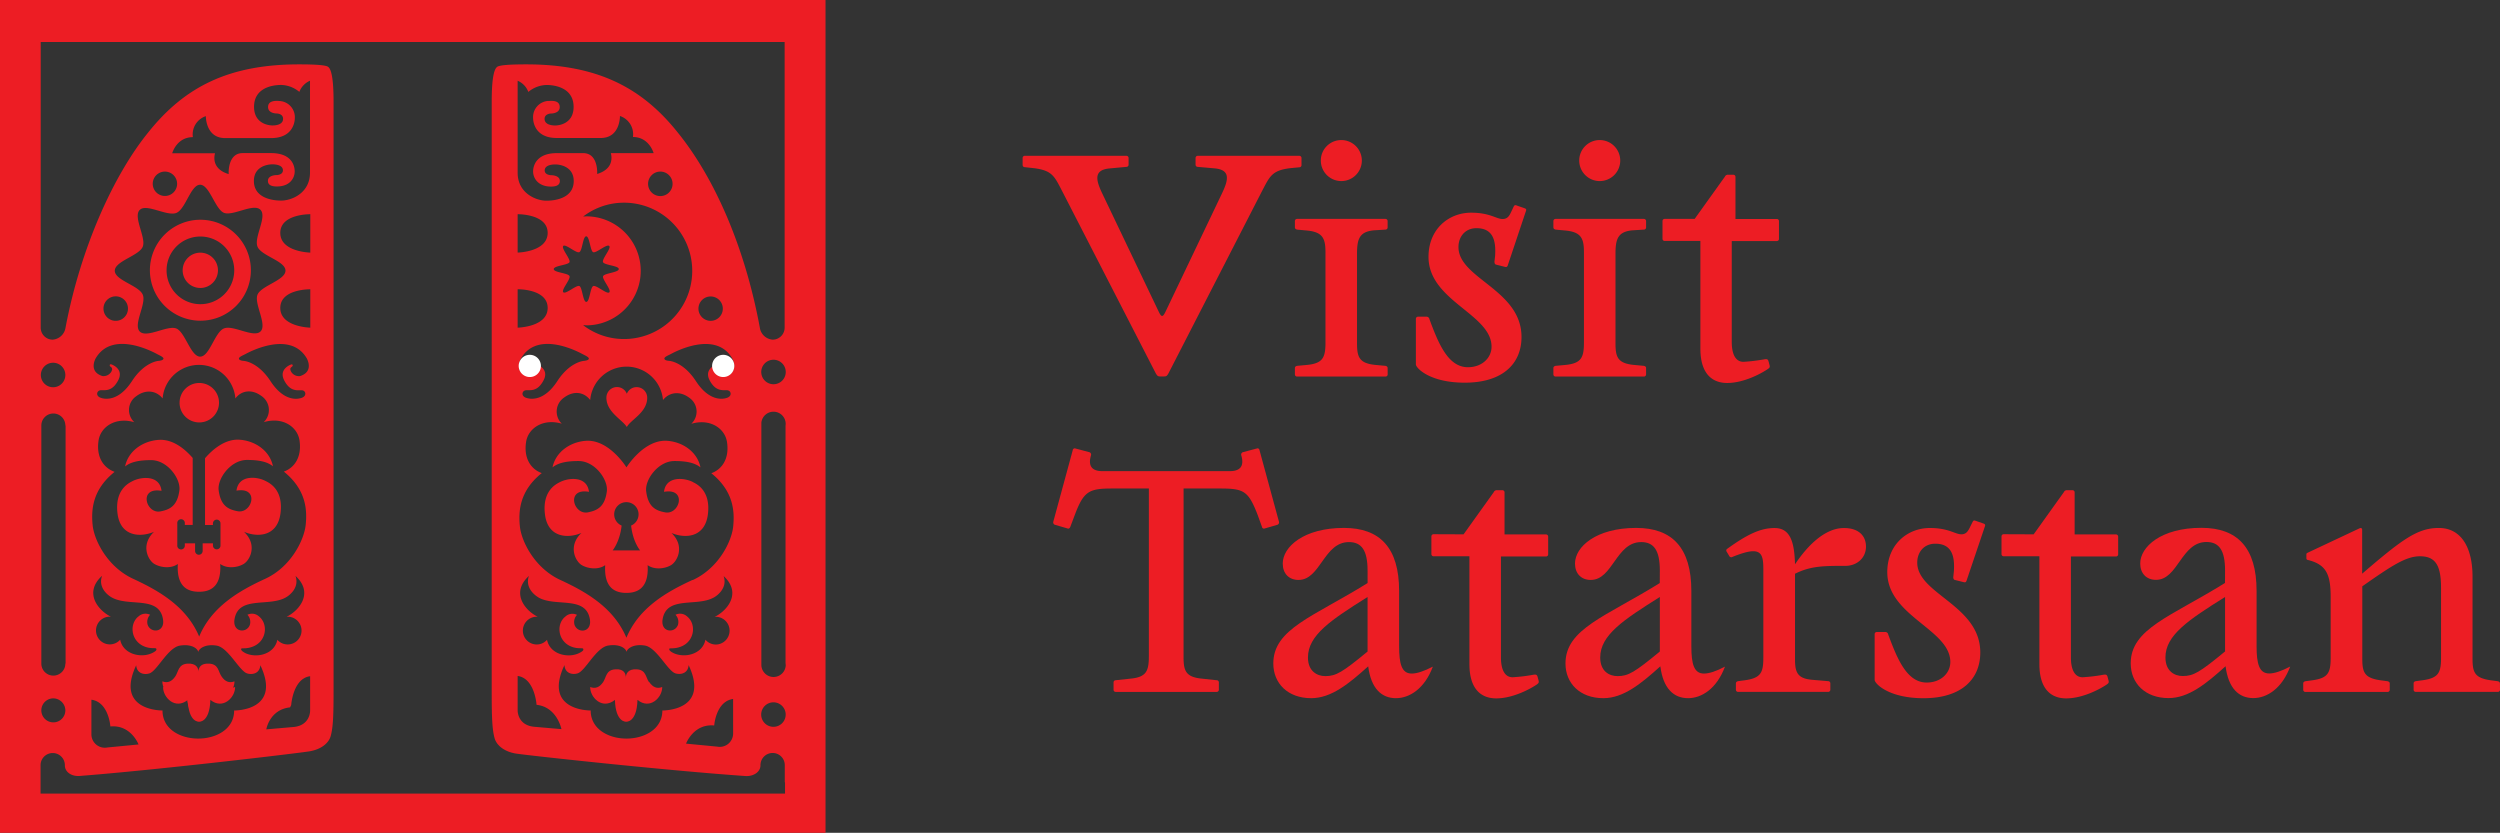 <svg xmlns="http://www.w3.org/2000/svg" id="Layer_1" data-name="Layer 1" viewBox="0 0 832.81 277.42"><rect x="0" y="0" width="832.81" height="277.42" fill="#333333" stroke="none"/><defs><style>.cls-1{fill:#ed1d24;}.cls-2{fill:#fff;}</style></defs><path class="cls-1" d="M369.59,56.11c-5.36.52-4.52,3.89-2.42,8.3L386.08,104c.84,1.67,1.26,1.67,2.1,0l18.91-39.61c2.1-4.41,2.94-7.78-2.42-8.3L399,55.59a.72.72,0,0,1-.73-.74v-2.2a.73.73,0,0,1,.73-.75h33.83a.73.73,0,0,1,.73.75V55a.71.71,0,0,1-.73.73L430,56c-6.41.74-7,2.74-9.77,8l-31,60.4c-.42.73-.63,1-1.36,1H386.4c-.74,0-.95-.32-1.37-1L354,64c-2.73-5.25-3.36-7.25-9.77-8l-2.83-.31a.72.72,0,0,1-.74-.73V52.65a.73.73,0,0,1,.74-.75h33.82a.73.73,0,0,1,.74.75v2.2a.73.73,0,0,1-.74.74Z"></path><path class="cls-1" d="M446.81,46.66A6.83,6.83,0,1,1,440,53.48a6.8,6.8,0,0,1,6.83-6.82m15.44,78.05a.71.71,0,0,1-.74.73H432.09a.72.72,0,0,1-.73-.73V122.6c0-.42.32-.63.73-.73l3.37-.31c5.36-.53,6.09-2.63,6.09-7.56V84.16c0-4.52-.73-6.83-6.09-7.36l-3.37-.31c-.41-.11-.73-.32-.73-.74V73.66a.72.72,0,0,1,.73-.74h29.42a.72.72,0,0,1,.74.74v2.09a.72.72,0,0,1-.74.74l-3.36.21c-5.36.31-6.09,2.94-6.09,7.88v29.83c0,4.52.73,6.62,6.09,7.15l3.36.31c.43.1.74.31.74.73Z"></path><path class="cls-1" d="M502.25,88.47c-.21.52-.52.52-.94.42l-2.94-.74c-.42-.11-.53-.53-.53-1l.22-2c.31-4.94-.64-9.14-6.21-9.14-3.67,0-6,2.73-6,6.3,0,10.51,21,14.18,21,29.94,0,8.93-6.3,15.23-18.9,15.23-11.77,0-16.29-4.93-16.29-6.09V106.22a.72.72,0,0,1,.74-.73h2.84a1,1,0,0,1,.94.84c3,8.08,6.2,16,12.82,16,4.73,0,7.87-3.15,7.87-6.83,0-10.93-21-15.22-21-29.94,0-9.35,6.83-14.71,14.18-14.71,6.3,0,8.4,2.11,10.5,2.11,1.57,0,2.2-1,2.73-2.11l.95-2c.21-.42.42-.63.95-.42l2.72.95c.53.21.63.42.42.94Z"></path><path class="cls-1" d="M532.91,46.66a6.83,6.83,0,1,1-6.83,6.82,6.81,6.81,0,0,1,6.83-6.82m15.44,78.05a.71.71,0,0,1-.73.73H518.2a.72.72,0,0,1-.73-.73V122.6c0-.42.32-.63.73-.73l3.36-.31c5.36-.53,6.09-2.63,6.09-7.56V84.16c0-4.52-.73-6.83-6.09-7.36l-3.36-.31c-.41-.11-.73-.32-.73-.74V73.66a.72.72,0,0,1,.73-.74h29.42a.72.72,0,0,1,.73.74v2.09a.72.72,0,0,1-.73.74l-3.37.21c-5.36.31-6.09,2.94-6.09,7.88v29.83c0,4.52.73,6.62,6.09,7.15l3.37.31c.42.1.73.31.73.73Z"></path><path class="cls-1" d="M564.53,72.92l10.08-14.08a1.06,1.06,0,0,1,1-.63h1.79a.71.71,0,0,1,.73.74v14h13.76a.71.71,0,0,1,.73.73v5.89a.71.71,0,0,1-.73.73h-15v33.62c0,4.41,1.47,6.61,3.88,6.61a57.32,57.32,0,0,0,7-.84c.73-.1,1.15-.1,1.36.63l.31,1.16c.21.74.11,1-.42,1.37-2.1,1.47-8,4.73-13.66,4.73-4.51,0-8.92-2.53-8.92-11.46V80.27H554.55a.71.71,0,0,1-.73-.73V73.65a.71.71,0,0,1,.73-.73Z"></path><path class="cls-1" d="M394.27,218.93c0,4.52.74,6.62,6.09,7.14l4.94.53a.71.71,0,0,1,.73.73v2.42a.72.72,0,0,1-.73.74H371.68a.72.72,0,0,1-.73-.74v-2.42a.71.71,0,0,1,.73-.73l4.94-.53c5.36-.52,6.09-2.62,6.09-7.56V162.73h-12c-7.87,0-9.66.74-12.71,8.92l-1.47,3.89c-.21.42-.42.63-.83.53l-4.31-1.26a.85.85,0,0,1-.53-.95l6.51-23.94a.65.65,0,0,1,.84-.53l4.73,1.26a.83.83,0,0,1,.52.94c-.52,1.79-1.25,5.36,3.79,5.36h42.43c5.05,0,4.31-3.57,3.79-5.36a.85.85,0,0,1,.52-.94l4.73-1.26a.64.64,0,0,1,.84.53l6.51,23.94a.85.85,0,0,1-.52.95l-4.31,1.26a.66.66,0,0,1-.84-.53L419,171.65c-3.15-8.18-4.62-8.92-12.72-8.92h-12Z"></path><path class="cls-1" d="M455.57,217V198.87c-12.18,7.66-19.86,12.71-19.86,20.16,0,4.52,3,6.2,5.78,6.2,3.57,0,5.67-1.26,14.08-8.19m0-27c0-6.72-2-9.46-6.2-9.46-8.41,0-9.45,12.61-16.81,12.61-3.15,0-5.25-2.1-5.25-5.46,0-5.56,7-11.87,20.38-11.87,12,0,18.39,6.62,18.39,21v18.39c0,5.88.83,9.13,4.19,9.13,1.69,0,4-.73,7.05-2.31-2.74,7.35-7.78,10.51-12.29,10.51-4.84,0-8.31-3.26-9.25-10.61-6.41,5.78-12.29,10.61-19,10.61-7.78,0-12.61-4.94-12.61-11.56,0-11.55,13.34-15.55,31.41-26.79Z"></path><path class="cls-1" d="M487.55,178l10.08-14.08a1.06,1.06,0,0,1,1.05-.63h1.79a.72.72,0,0,1,.73.74v14H515a.72.72,0,0,1,.73.74v5.88a.71.71,0,0,1-.73.73h-15v33.62c0,4.41,1.47,6.61,3.88,6.61a55,55,0,0,0,6.94-.84c.74-.1,1.16-.1,1.37.63l.31,1.16c.21.74.11.95-.42,1.37-2.1,1.47-8,4.72-13.66,4.72-4.51,0-8.92-2.52-8.92-11.45V185.31H477.57a.72.72,0,0,1-.74-.73V178.7a.73.73,0,0,1,.74-.74Z"></path><path class="cls-1" d="M552.93,217V198.87c-12.18,7.66-19.86,12.71-19.86,20.16,0,4.52,2.95,6.2,5.78,6.2,3.57,0,5.67-1.26,14.08-8.19m0-27c0-6.72-2-9.46-6.2-9.46-8.41,0-9.45,12.61-16.81,12.61-3.15,0-5.25-2.1-5.25-5.46,0-5.56,7-11.87,20.38-11.87,12,0,18.38,6.62,18.38,21v18.39c0,5.88.84,9.13,4.2,9.13,1.69,0,4-.73,7-2.31-2.73,7.35-7.77,10.51-12.29,10.51-4.83,0-8.3-3.26-9.24-10.61-6.41,5.78-12.29,10.61-19,10.61-7.77,0-12.6-4.94-12.6-11.56,0-11.55,13.34-15.55,31.41-26.79Z"></path><path class="cls-1" d="M579,230.48a.71.71,0,0,1-.73-.73v-2.1c0-.42.31-.63.73-.74l2.32-.31c5.35-.74,6.09-2.63,6.09-7.57V189.51c0-3.67-.42-5.88-3.37-5.88-1.57,0-3.77.63-6.93,1.89a.73.73,0,0,1-1-.21l-.94-1.57a.66.66,0,0,1,.1-.84c6.83-4.94,11.24-7,15.87-7,5.24,0,6.62,4.63,6.82,12.08,4.2-6.3,10-12.08,16.29-12.08,4.72,0,7.35,2.41,7.35,6.2s-3.05,6.4-6.83,6.4c-7.15,0-11.55,0-16.81,2.63v28.36c0,4.52.74,6.63,6.1,7l4.93.42a.72.72,0,0,1,.74.74v2.1a.71.71,0,0,1-.74.73Z"></path><path class="cls-1" d="M655.08,193.51c-.21.52-.52.52-.94.42l-2.94-.74c-.42-.1-.52-.52-.52-.94l.21-2c.31-4.94-.64-9.13-6.21-9.13-3.67,0-6,2.72-6,6.3,0,10.5,21,14.17,21,29.93,0,8.93-6.3,15.24-18.9,15.24-11.77,0-16.29-4.94-16.29-6.09V211.26a.72.72,0,0,1,.74-.73h2.84a1,1,0,0,1,.94.84c3,8.08,6.2,16,12.82,16,4.73,0,7.87-3.16,7.87-6.84,0-10.92-21-15.23-21-29.94,0-9.34,6.83-14.7,14.18-14.7,6.3,0,8.4,2.1,10.5,2.1,1.58,0,2.2-1.05,2.73-2.1l1-2c.21-.42.42-.63.95-.42l2.72.94c.53.22.63.42.42,1Z"></path><path class="cls-1" d="M677.46,178l10.08-14.08a1.06,1.06,0,0,1,1.05-.63h1.79a.72.72,0,0,1,.73.74v14h13.76a.73.73,0,0,1,.74.74v5.88a.72.72,0,0,1-.74.73h-15v33.62c0,4.41,1.47,6.61,3.88,6.61a55.39,55.39,0,0,0,6.95-.84c.73-.1,1.15-.1,1.36.63l.31,1.16c.21.74.11.95-.42,1.37-2.1,1.47-8,4.72-13.66,4.72-4.51,0-8.92-2.52-8.92-11.45V185.31H667.48a.71.71,0,0,1-.73-.73V178.7a.72.72,0,0,1,.73-.74Z"></path><path class="cls-1" d="M741.22,217V198.87C729,206.53,721.36,211.58,721.36,219c0,4.52,2.95,6.2,5.78,6.2,3.57,0,5.67-1.26,14.08-8.19m0-27c0-6.72-2-9.46-6.2-9.46-8.41,0-9.45,12.61-16.8,12.61-3.16,0-5.26-2.1-5.26-5.46,0-5.56,7-11.87,20.38-11.87,12,0,18.38,6.62,18.38,21v18.39c0,5.88.85,9.13,4.2,9.13,1.68,0,4-.73,7-2.31-2.73,7.35-7.77,10.51-12.29,10.51-4.84,0-8.3-3.26-9.24-10.61-6.41,5.78-12.3,10.61-19,10.61-7.77,0-12.6-4.94-12.6-11.56,0-11.55,13.33-15.55,31.41-26.79Z"></path><path class="cls-1" d="M832.81,229.75a.71.71,0,0,1-.73.73H804.76a.71.71,0,0,1-.73-.73v-2.1c0-.43.31-.64.73-.74l2.32-.31c5.36-.74,6.09-2.63,6.09-7.56V195.82c0-7.35-1.78-10.51-7-10.51-4.73,0-9.46,3.16-19.23,10v24.16c0,4.52.73,6.41,6.09,7.15l2.31.31c.42.1.74.31.74.74v2.1a.72.72,0,0,1-.74.73H768a.72.72,0,0,1-.74-.73v-2.1c0-.43.32-.64.74-.74l2.31-.31c5.36-.74,6.09-2.63,6.09-7.56V199c0-7.35-1.26-10.82-7.35-12.4-.42-.1-.74-.1-.74-.73v-1.05c0-.53.11-.53.74-.84l17-8c.52-.21.84,0,.84.53v14.6c13.45-11.55,18.48-15.23,25.53-15.23,7.35,0,11.24,6.31,11.24,16.28v27.31c0,4.52.73,6.41,6.09,7.15l2.31.31c.42.1.73.31.73.74Z"></path><path class="cls-1" d="M51.31,177.16c-4.59,4.36-2,9.47.12,10.71s5.58,1.63,7.81,0c-.49,8,3.72,9.26,7.06,9.26s7.56-1.27,7.06-9.26c2.23,1.63,5.69,1.26,7.81,0s4.7-6.35.12-10.71c4.35,1.87,11.17,1.75,12.16-6.23s-3.87-10.14-5-10.71c-2.84-1.5-9-2.13-9.67,3.23,7.81-1.37,5.21,7.78.38,6.85-3.06-.57-5.64-1.73-6.32-7-.49-3.85,4-10.08,9.42-10.08,4.09,0,6.81.62,8.67,2.11-1-5-5.67-8.41-11-8.84-5-.41-9.28,3.42-11.63,6.16V174.9h2.63v-.53a1.28,1.28,0,0,1,1.26-1.27,1.26,1.26,0,0,1,1.26,1.27v7.32A1.25,1.25,0,0,1,72.2,183a1.26,1.26,0,0,1-1.26-1.26V181H68.31v0h-.8v2.54a1.26,1.26,0,1,1-2.52,0v-2.54h-.8v0H61.57v.66a1.26,1.26,0,1,1-2.51,0v-7.32a1.26,1.26,0,1,1,2.51,0v.53h2.62V152.55c-2.37-2.73-6.54-6.45-11.52-6-5.35.43-10,3.86-11,8.84,1.85-1.49,4.58-2.11,8.67-2.11,5.45,0,9.92,6.23,9.42,10.08-.68,5.25-3.27,6.41-6.32,7-4.83.93-7.43-8.22.37-6.85-.62-5.36-6.81-4.73-9.67-3.23-1.09.57-5.95,2.73-5,10.71S47,179,51.31,177.16"></path><path class="cls-1" d="M208.81,142.25c1.28-2.45,6.79-4.8,6.79-9.75a3.52,3.52,0,0,0-6.79-1.32,3.52,3.52,0,0,0-6.8,1.32c0,4.8,5.36,7.33,6.8,9.75"></path><path class="cls-1" d="M66.69,95.93a5.88,5.88,0,1,0-5.84-5.88,5.87,5.87,0,0,0,5.84,5.88"></path><path class="cls-1" d="M66.35,140.72a6.57,6.57,0,1,0-6.53-6.57,6.55,6.55,0,0,0,6.53,6.57"></path><path class="cls-1" d="M66.7,78.79A11.27,11.27,0,1,1,55.49,90.05,11.25,11.25,0,0,1,66.7,78.79m6.43,26.8a16.82,16.82,0,1,0-21.89-9.07,16.85,16.85,0,0,0,21.89,9.07"></path><path class="cls-1" d="M208.66,183.35h-4.58s2.39-2.79,3-8.27a4.06,4.06,0,1,1,3.16,0c.58,5.48,3,8.27,3,8.27Zm22.21-22.75c-2.86-1.49-9.06-2.12-9.67,3.24,7.8-1.37,5.2,7.77.37,6.84-3.06-.57-5.65-1.72-6.31-7-.51-3.87,4-10.1,9.41-10.1,4.09,0,6.81.62,8.67,2.11-1-5-5.67-8.41-11-8.84-7.81-.62-13.65,8.84-13.65,8.84s-5.82-9.46-13.63-8.84c-5.35.43-10,3.87-11,8.84,1.86-1.49,4.59-2.11,8.67-2.11,5.46,0,9.91,6.23,9.42,10.1-.67,5.24-3.27,6.39-6.32,7-4.83.93-7.44-8.21.37-6.84-.62-5.36-6.81-4.73-9.67-3.24-1.09.57-5.95,2.73-5,10.71s7.82,8.1,12.15,6.23c-4.58,4.37-2,9.48.13,10.72s5.57,1.62,7.8,0c-.49,8,3.72,9.25,7.06,9.25s7.56-1.27,7.07-9.25c2.22,1.62,5.68,1.26,7.8,0s4.71-6.35.13-10.72c4.33,1.87,11.16,1.75,12.15-6.23s-3.87-10.14-5-10.71"></path><path class="cls-1" d="M73.89,227.19c-1.13-1.65-.94-4-4-4.22s-3.69,1.61-3.69,2.77c0-1.16-.43-3-3.54-2.77s-2.93,2.57-4,4.22c-1.23,1.82-2.67,2.32-4.33,1.67-.08,3.42,4,7.71,8.24,4.29.21,7.64,3.75,7.27,3.75,7.27s3.54.37,3.76-7.27c4.19,3.42,8.32-.87,8.24-4.29-1.66.65-3.1.15-4.33-1.67"></path><path class="cls-1" d="M216.17,227.19c-1.12-1.65-.94-4-4-4.22s-3.69,1.61-3.69,2.77c0-1.16-.44-3-3.54-2.77s-2.92,2.57-4,4.22c-1.22,1.82-2.68,2.32-4.33,1.67-.08,3.42,4,7.71,8.24,4.29.21,7.64,3.76,7.27,3.76,7.27s3.54.37,3.75-7.27c4.19,3.42,8.32-.87,8.24-4.29-1.66.65-3.1.15-4.33-1.67"></path><path class="cls-1" d="M257.69,128a4.08,4.08,0,1,1,4.06-4.07,4.07,4.07,0,0,1-4.06,4.07m4.06,93.46a4.06,4.06,0,1,1-8.12,0c0-.15,0-.32,0-.46h0V140.81h0a4.06,4.06,0,0,1,8.1.36,3.92,3.92,0,0,1-.05.59V220.9a3.81,3.81,0,0,1,.05.59m-4.06,20.63a4.08,4.08,0,1,1,4.06-4.08,4.07,4.07,0,0,1-4.06,4.08m-25-139.32a4.06,4.06,0,1,1,4,4.08,4.07,4.07,0,0,1-4-4.08m9,22.47a3,3,0,0,1-3-1.5c-.84-1.63.77-1.39.52-2.23,0,0-.12-.34-.59-.13,0,0-4.17,1.47-2.22,5.25s4.37,3.29,5.76,3.33,1.83,1.78.27,2.45-6.16,1.32-10.58-5.47c-4.3-6.59-9-6.77-9-6.77s-1.36-.06-1.5-.67,1.24-1.11,2.23-1.64,14.77-8,20.34,1.47c0,0,2.57,4.39-2.23,5.91m-11,67.93c-8.67,4-17.83,9.26-22,19.24-4.21-10-13.37-15.26-22-19.24s-13-12.92-13.49-17.9-.15-11.72,7.29-17.7c-3.48-1.24-6.11-4.8-5.2-10.46.7-4.43,5.57-7.85,11.88-6a5.64,5.64,0,0,1,.86-8.77c3.17-2.31,6.54-1.79,8.6.89a12.17,12.17,0,0,1,24.25,0c2.08-2.64,5.63-3.11,8.75-.76a5.57,5.57,0,0,1,.67,8.68c6.32-1.87,11.18,1.55,11.89,6,.9,5.66-1.73,9.22-5.21,10.46,7.44,6,7.78,12.72,7.29,17.7s-4.81,13.91-13.49,17.9m7.16,48.44s.57-8.07,6.3-8.83V244.2a4.46,4.46,0,0,1-5.31,4.52l-10.37-1s2.49-6.7,9.38-6.05m3.11-49.8c6.33,5.79,1,11.73-2.94,13.6l.33,0a4.62,4.62,0,0,1,0,9.24A4.56,4.56,0,0,1,235,213.1c-1,5-7.21,6.28-10.89,4.33-1-.53-1.29-1-1.13-1.33s2.1.28,4.66-1.07c3.92-2.13,4.18-7.4,1.21-9.71a3.4,3.4,0,0,0-3.82-.52,3.46,3.46,0,0,1,.81,3.37c-1.07,2.92-5.82,2.5-5.11-1.86,1.31-8,11.47-4,17.18-7.34,1.61-.93,4.43-3.5,3.13-7.13m-53,29.72c.14,2.65,2.47,3.32,4.36,2.76,2.6-.78,6.15-8.62,10.19-9.27s6,1.09,6.12,2.15c.14-1.06,2.21-2.79,6.12-2.15s7.59,8.49,10.19,9.27c1.89.56,4.22-.11,4.37-2.76,7.25,15.38-8.74,15.12-8.74,15.12,0,6.23-6,9.35-11.94,9.36s-11.94-3.13-11.94-9.36c0,0-16,.26-8.73-15.12M179.32,199c5.72,3.32,15.89-.69,17.19,7.33.7,4.37-4,4.79-5.11,1.87a3.48,3.48,0,0,1,.81-3.37,3.4,3.4,0,0,0-3.82.52c-3,2.3-2.71,7.58,1.2,9.71,2.56,1.35,4.45.61,4.68,1.06s-.13.8-1.15,1.34c-3.67,1.95-9.91.63-10.89-4.33a4.53,4.53,0,0,1-3.43,1.56,4.62,4.62,0,0,1,0-9.24l.33,0c-3.93-1.87-9.26-7.81-2.93-13.6-1.3,3.63,1.52,6.2,3.12,7.13m-6.88,26.2c5.73.78,6.3,9.61,6.3,9.61,6.83.73,8.29,8.1,8.29,8.1l-9.27-.8c-5.08-.59-5.32-4.81-5.32-5.43Zm10-122.6c0,6.38-10,6.57-10,6.57V96.36s10-.17,10,6.21m0-25c0,6.38-10,6.57-10,6.57V71.36s10-.15,10,6.22M220,65.32a4.08,4.08,0,1,1,4.05-4.08A4.07,4.07,0,0,1,220,65.32m-25.75,43c.48,0,1,.06,1.46.06a18.16,18.16,0,0,0,0-36.31,14.13,14.13,0,0,0-1.46.07,22.33,22.33,0,0,1,13.64-4.62,22.71,22.71,0,0,1,0,45.42,22.33,22.33,0,0,1-13.64-4.62m-6.63-26.39c.78-.78,4.31,2.51,5.35,2.08s1.17-5.28,2.31-5.28,1.33,4.87,2.32,5.28,4.57-2.86,5.35-2.08-2.5,4.34-2.07,5.38,5.25,1.18,5.25,2.32S201.32,91,200.91,92s2.85,4.6,2.07,5.38-4.31-2.51-5.35-2.08-1.17,5.27-2.32,5.27S194,95.69,193,95.28s-4.57,2.86-5.35,2.08,2.5-4.34,2.07-5.38-5.25-1.18-5.25-2.34,4.84-1.32,5.25-2.32-2.85-4.6-2.07-5.38m-8.76,39.47c-.48-.21-.6.13-.6.13-.24.84,1.36.6.52,2.23a3,3,0,0,1-3,1.5c-4.8-1.52-2.23-5.91-2.23-5.91,5.57-9.52,19.34-2,20.34-1.47s2.35,1.09,2.23,1.64-1.5.67-1.5.67-4.72.18-9,6.77c-4.43,6.79-9,6.13-10.59,5.47s-1.14-2.4.27-2.45,3.78.5,5.76-3.33-2.21-5.25-2.21-5.25m3.81-87.79a5.38,5.38,0,0,0-5.11,5.53c0,2.36,1.29,6.82,7.89,6.82h14.64c6.57,0,6.41-7.33,6.41-7.33a6.41,6.41,0,0,1,4.33,7c5.42,0,6.89,5.37,6.89,5.37H203.48c.32,1.15,1.05,5.24-4.55,6.94,0,0,.48-6.94-4.67-6.94H193.2v0l-7.72,0c-6.6,0-7.89,4-7.89,6.11s1.46,4.64,5.11,5c2.21.18,3.8-.25,3.8-1.82,0-2-3-1.94-3-1.94s-2.05-.06-2.05-1.58,1.83-2,3.52-2,6.15.75,6.15,5.55c0,5.34-5.5,6.53-9.08,6.53s-9.6-2.57-9.6-9.3V26.9A6.53,6.53,0,0,1,176,30.62,9.91,9.91,0,0,1,182,28.31c3.58,0,9.08,1.33,9.08,7.29,0,5.38-4.47,6.2-6.15,6.2s-3.52-.52-3.52-2.21,2.05-1.77,2.05-1.77,3,.08,3-2.16c0-1.77-1.59-2.25-3.8-2M36.76,242c6.88-.64,9.39,6,9.39,6l-10.37,1a4.47,4.47,0,0,1-5.33-4.51v-11.4c5.75.77,6.31,8.83,6.31,8.83m1.29-84.8c-3.46-1.24-6.1-4.8-5.2-10.47.7-4.42,5.58-7.85,11.9-6a5.55,5.55,0,0,1,.67-8.68c3.11-2.35,6.66-1.89,8.75.76a12.16,12.16,0,0,1,24.24,0c2-2.67,5.43-3.18,8.61-.87a5.64,5.64,0,0,1,.84,8.77c6.32-1.88,11.19,1.55,11.9,6,.89,5.67-1.74,9.23-5.21,10.47,7.44,6,7.79,12.71,7.29,17.7S97,188.83,88.35,192.81s-17.83,9.27-22,19.24c-4.2-10-13.37-15.25-22-19.24s-13-12.91-13.49-17.89-.15-11.72,7.28-17.7m14.08-39.33c1,.53,2.35,1.09,2.23,1.64s-1.5.67-1.5.67-4.72.18-9,6.77c-4.43,6.79-9,6.13-10.58,5.47s-1.14-2.4.26-2.45,3.78.5,5.76-3.33-2.21-5.25-2.21-5.25c-.48-.21-.6.13-.6.13-.24.84,1.37.6.53,2.23a3,3,0,0,1-3,1.5c-4.79-1.52-2.23-5.91-2.23-5.91,5.57-9.52,19.34-2,20.34-1.47M38.47,98.72a4.08,4.08,0,1,1-4,4.08,4.08,4.08,0,0,1,4-4.08M59,61.24A4.06,4.06,0,1,1,55,57.16,4.07,4.07,0,0,1,59,61.24M93.37,77.58c0-6.37,10-6.22,10-6.22V84.15s-10-.19-10-6.57m0,25c0-6.38,10-6.21,10-6.21v12.78s-10-.19-10-6.57m4.12,19s-.13-.34-.6-.13c0,0-4.16,1.47-2.22,5.25S99,130,100.44,130s1.83,1.78.26,2.45-6.15,1.32-10.58-5.47c-4.3-6.59-9-6.77-9-6.77s-1.37-.06-1.51-.67,1.25-1.11,2.24-1.64,14.77-8,20.34,1.47c0,0,2.56,4.39-2.23,5.91a3,3,0,0,1-3-1.5c-.84-1.63.77-1.39.53-2.23m-.86,114.09.38-.78s.56-8.83,6.3-9.6v11.48c0,.62-.25,4.84-5.33,5.42l-9.27.81s1.09-6.6,7.92-7.33M81.5,217.43c-1-.53-1.29-1-1.14-1.33s2.11.28,4.67-1.07c3.92-2.13,4.17-7.4,1.21-9.71a3.4,3.4,0,0,0-3.82-.52,3.48,3.48,0,0,1,.81,3.37c-1.07,2.92-5.82,2.5-5.11-1.86,1.3-8,11.46-4,17.18-7.34,1.61-.93,4.43-3.5,3.13-7.13,6.32,5.79,1,11.73-2.94,13.6l.34,0a4.62,4.62,0,0,1,0,9.24,4.54,4.54,0,0,1-3.44-1.56c-1,5-7.21,6.28-10.89,4.33m-36.13,4.13c.15,2.65,2.47,3.32,4.36,2.76,2.61-.78,6.16-8.62,10.2-9.27s6,1.09,6.11,2.15c.15-1.06,2.22-2.79,6.12-2.15s7.59,8.49,10.19,9.27c1.89.56,4.22-.11,4.37-2.76C94,236.94,78,236.68,78,236.68c0,6.23-6,9.35-11.93,9.36h0c-6,0-11.94-3.13-11.94-9.36,0,0-16,.26-8.73-15.12M34,191.84c-1.31,3.63,1.52,6.2,3.13,7.13,5.72,3.32,15.88-.69,17.17,7.33.72,4.37-4,4.79-5.1,1.87A3.46,3.46,0,0,1,50,204.8a3.42,3.42,0,0,0-3.83.52c-3,2.3-2.69,7.58,1.22,9.71,2.56,1.35,4.44.61,4.66,1.06s-.11.8-1.14,1.34c-3.68,1.95-9.9.63-10.88-4.33a4.55,4.55,0,0,1-3.43,1.56,4.62,4.62,0,0,1,0-9.24l.33,0c-3.93-1.87-9.27-7.81-2.94-13.6M68.57,38.63S68.42,46,75,46H90.32c6.59,0,7.9-4.46,7.9-6.82a5.39,5.39,0,0,0-5.11-5.53c-2.22-.21-3.81.27-3.81,2,0,2.24,3,2.16,3,2.16s2,.07,2,1.77-1.83,2.21-3.51,2.21-6.16-.82-6.16-6.2c0-6,5.49-7.29,9.09-7.29a9.89,9.89,0,0,1,6,2.31,6.58,6.58,0,0,1,3.55-3.72V57.52c0,6.73-6,9.3-9.6,9.3s-9.09-1.19-9.09-6.53c0-4.8,4.47-5.55,6.16-5.55s3.51.48,3.51,2-2,1.58-2,1.58-3-.07-3,1.94c0,1.57,1.59,2,3.81,1.82,3.65-.31,5.11-2.84,5.11-5S96.92,51,90.32,51l-7.71,0v0H80.85C75.71,51,76.18,58,76.18,58c-5.6-1.7-4.87-5.79-4.55-6.94H57.36s1.46-5.37,6.89-5.37a6.41,6.41,0,0,1,4.32-7m-22,31.23c2.21-2.23,9.11,2.26,12.19,1s4.77-9.38,7.9-9.38,5,8.13,7.93,9.35,9.89-3.32,12.18-1-2.24,9.16-1,12.26,9.33,4.79,9.33,8-8.08,5-9.31,8,3.3,10,1,12.26-9.12-2.26-12.19-1-4.77,9.38-7.91,9.39-5-8.14-7.93-9.36-9.88,3.32-12.19,1,2.25-9.16,1-12.25-9.33-4.8-9.33-8,8.09-5,9.31-8-3.31-9.94-1-12.26M17.71,129a4.08,4.08,0,1,1,4.06-4.08A4.07,4.07,0,0,1,17.71,129m4.06,107.7a4,4,0,1,1-4.05-4.06,4.06,4.06,0,0,1,4.05,4.06m0-15.64a4,4,0,0,1-8,0h0V141.75a4,4,0,1,1,8,0h.08V221Zm239.74,39.56v3.74h-248v-9.52h0a4.05,4.05,0,0,1,8.1.13c0,2.19,2.12,3.62,4.67,3.54,26-2,73.85-7.69,76.92-8.24,3.75-.66,6.36-2.67,7-5.21.74-2.79.92-6.44.92-15V33.9q0-10.23-1.76-11.58c-.59-.59-3.82-.88-9.72-.88-23.53,0-38.22,7.57-50.29,22.71-11.47,14.13-22.48,38.33-27.52,65h0a4.7,4.7,0,0,1-4.27,4v0a4,4,0,0,1-4-4V14H261.38v95.21a4,4,0,0,1-4,3.94h0a4.66,4.66,0,0,1-4.26-4h0c-5.2-28.06-15.69-50.63-27.34-65-12.06-15.14-27-22.71-50.5-22.71q-8.84,0-9.71.88-1.77,1.35-1.77,11.58V230.75c0,8.61.2,12.27.93,15.06.67,2.53,3.28,4.55,7,5.2,3.07.54,50.57,5.72,76.66,7.51,2.54.15,4.94-1.3,4.94-3.57a4.05,4.05,0,0,1,8.1-.13h0v5.78ZM0,277.42H275V0H0Z"></path><path class="cls-1" d="M62.22,231.26c.22,7.64,3.76,7.27,3.76,7.27h.13s3.54.37,3.76-7.27c4.19,3.42,8.32-.88,8.24-4.29-1.66.66-3.11.15-4.33-1.67-1.13-1.66-.94-4-4-4.22s-3.64,1.48-3.68,2.64v0c0-1.16-.68-2.85-3.68-2.64s-2.93,2.56-4,4.22c-1.23,1.82-2.67,2.33-4.33,1.67-.08,3.41,4.05,7.71,8.24,4.29"></path><path class="cls-2" d="M244.62,121.9a3.7,3.7,0,1,1-3.7-3.7,3.7,3.7,0,0,1,3.7,3.7"></path><path class="cls-2" d="M180.19,121.9a3.7,3.7,0,1,1-3.7-3.7,3.7,3.7,0,0,1,3.7,3.7"></path></svg>